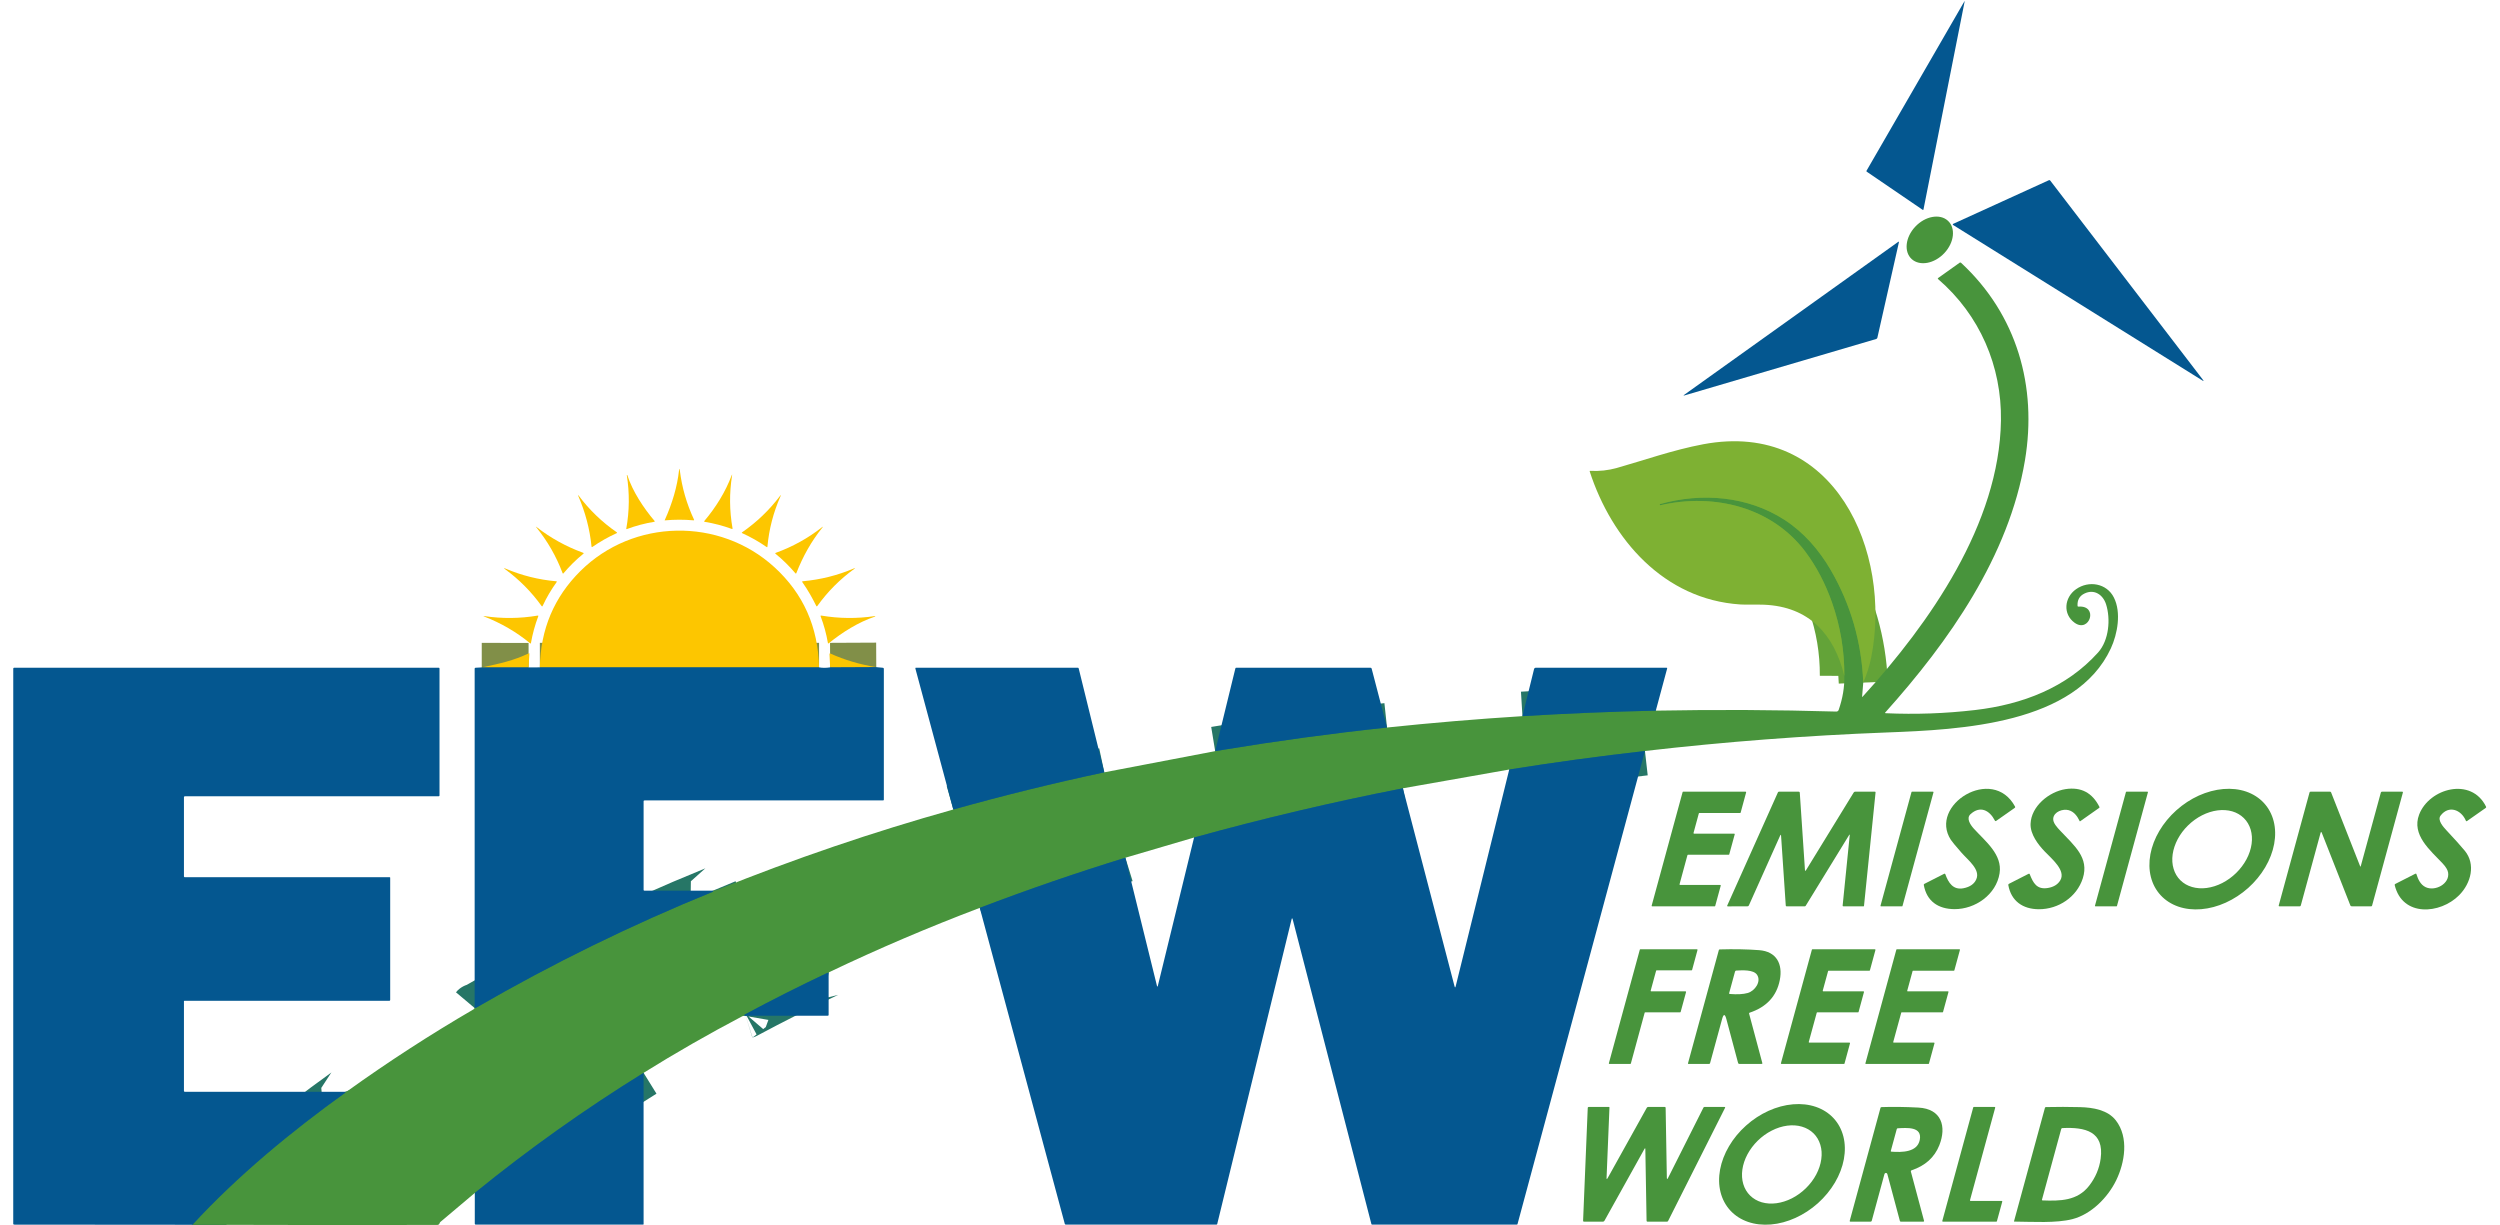 <svg width="102" height="50" viewBox="0 0 102 50" fill="none" xmlns="http://www.w3.org/2000/svg">
<g clip-path="url(#clip0_959_614)">
<path d="M67.114 30.64C65.261 30.85 63.416 31.102 61.578 31.396" stroke="#267666" stroke-width="2"/>
<path d="M57.239 32.162C54.367 32.723 51.527 33.393 48.718 34.171" stroke="#267666" stroke-width="2"/>
<path d="M45.915 34.994C43.914 35.611 41.934 36.293 39.974 37.041" stroke="#267666" stroke-width="2"/>
<path d="M33.808 39.691C33.786 39.687 33.769 39.687 33.757 39.693C32.631 40.225 31.52 40.785 30.423 41.373C30.422 41.374 30.415 41.376 30.402 41.38C30.383 41.386 30.371 41.407 30.365 41.442" stroke="#267666" stroke-width="2"/>
<path d="M26.258 43.772C23.851 45.262 21.555 46.895 19.372 48.672" stroke="#267666" stroke-width="2"/>
<path d="M7.85 49.971C9.687 47.973 11.897 46.155 14.081 44.586C14.094 44.577 14.096 44.563 14.089 44.545" stroke="#267666" stroke-width="2"/>
<path d="M19.366 41.128C19.371 41.122 19.38 41.12 19.393 41.12C19.407 41.121 19.421 41.117 19.434 41.111C22.539 39.313 25.756 37.738 29.085 36.383C29.097 36.379 29.101 36.37 29.096 36.358L29.088 36.339" stroke="#267666" stroke-width="2"/>
<path d="M38.895 33.028C40.922 32.46 42.975 31.954 45.056 31.511" stroke="#267666" stroke-width="2"/>
<path d="M49.579 30.646C49.683 30.629 49.782 30.613 49.877 30.597C52.103 30.228 54.341 29.923 56.59 29.683" stroke="#267666" stroke-width="2"/>
<path d="M62.116 29.219C63.932 29.108 65.745 29.033 67.557 28.994" stroke="#267666" stroke-width="2"/>
<path d="M75.249 27.577C75.255 26.548 75.087 25.55 74.747 24.583C74.473 23.805 74.112 23.116 73.664 22.517C72.305 20.699 69.948 20.104 67.743 20.614C67.732 20.616 67.725 20.612 67.722 20.601L67.718 20.584C67.715 20.575 67.719 20.569 67.727 20.566C69.442 20.087 71.305 20.241 72.803 21.207C73.594 21.717 74.226 22.449 74.697 23.262C75.511 24.666 75.952 26.195 76.021 27.849" stroke="#63A338" stroke-width="2"/>
<path d="M33.418 27.228H22.026" stroke="#818F48" stroke-width="2"/>
<path d="M35.752 27.219L33.87 27.228" stroke="#818F48" stroke-width="2"/>
<path d="M21.566 27.231L19.655 27.23" stroke="#818F48" stroke-width="2"/>
<path d="M76.153 6.968L80.141 0.066C80.145 0.058 80.151 0.057 80.158 0.061C80.189 0.077 80.19 0.08 80.161 0.069C80.157 0.068 80.156 0.069 80.155 0.073L78.478 8.546C78.474 8.568 78.462 8.573 78.443 8.56L76.162 7.004C76.156 7 76.152 6.994 76.15 6.988C76.149 6.981 76.15 6.974 76.153 6.968Z" fill="#045790"/>
<path d="M79.69 9.133L83.587 7.356C83.614 7.344 83.636 7.349 83.654 7.373L89.882 15.499C89.919 15.549 89.912 15.557 89.858 15.524L79.687 9.18C79.683 9.177 79.679 9.173 79.677 9.169C79.675 9.165 79.674 9.16 79.674 9.155C79.675 9.15 79.676 9.146 79.679 9.142C79.682 9.138 79.686 9.135 79.69 9.133Z" fill="#045790"/>
<path d="M78.143 9.248C77.736 9.681 77.671 10.273 77.998 10.571C78.326 10.869 78.921 10.76 79.328 10.328C79.735 9.895 79.8 9.303 79.473 9.005C79.145 8.707 78.55 8.816 78.143 9.248Z" fill="#48943C"/>
<path d="M76.547 13.831L68.738 16.13C68.68 16.147 68.675 16.138 68.724 16.103L77.441 9.872C77.471 9.85 77.482 9.858 77.474 9.893L76.597 13.778C76.591 13.806 76.574 13.823 76.547 13.831Z" fill="#045790"/>
<path d="M67.114 30.64C65.262 30.85 63.416 31.102 61.578 31.396L57.239 32.162C54.367 32.723 51.527 33.393 48.718 34.171L45.916 34.995C43.914 35.611 41.934 36.293 39.974 37.041C37.887 37.832 35.839 38.706 33.831 39.664C33.816 39.672 33.809 39.681 33.808 39.691C33.786 39.687 33.769 39.687 33.756 39.693C32.631 40.225 31.52 40.785 30.423 41.373C30.422 41.374 30.415 41.376 30.402 41.38C30.383 41.386 30.371 41.407 30.365 41.442C30.334 41.444 30.304 41.454 30.273 41.47C28.898 42.194 27.56 42.961 26.258 43.772C23.851 45.262 21.555 46.895 19.372 48.672L17.971 49.853C17.954 49.867 17.942 49.885 17.936 49.907C17.922 49.954 17.887 49.978 17.831 49.978C14.527 49.984 11.2 49.982 7.85 49.971C9.687 47.973 11.897 46.155 14.081 44.586C14.094 44.577 14.096 44.563 14.089 44.546C14.101 44.545 14.112 44.544 14.124 44.543C14.135 44.541 14.145 44.537 14.155 44.53C15.824 43.331 17.547 42.214 19.325 41.178C19.334 41.173 19.348 41.156 19.366 41.129C19.371 41.123 19.38 41.12 19.393 41.12C19.407 41.121 19.421 41.117 19.434 41.111C22.539 39.313 25.756 37.738 29.086 36.383C29.097 36.379 29.101 36.37 29.096 36.358L29.088 36.339C29.152 36.331 29.209 36.33 29.27 36.305C32.41 35.038 35.618 33.945 38.895 33.028C40.921 32.46 42.975 31.954 45.055 31.511L49.579 30.646C49.683 30.629 49.782 30.613 49.877 30.597C52.103 30.228 54.341 29.923 56.59 29.683C58.428 29.49 60.271 29.335 62.116 29.219C63.932 29.108 65.745 29.033 67.557 28.994C70.027 28.948 72.481 28.96 74.918 29.032C74.94 29.033 74.962 29.027 74.98 29.014C74.998 29.002 75.011 28.985 75.018 28.964C75.181 28.495 75.259 28.033 75.249 27.577C75.255 26.548 75.087 25.55 74.747 24.583C74.473 23.805 74.112 23.116 73.665 22.517C72.305 20.699 69.948 20.104 67.744 20.614C67.733 20.616 67.725 20.612 67.722 20.601L67.718 20.584C67.715 20.575 67.719 20.569 67.728 20.566C69.442 20.087 71.305 20.241 72.804 21.207C73.594 21.717 74.226 22.449 74.697 23.262C75.511 24.666 75.952 26.195 76.021 27.849L75.974 28.417C75.972 28.44 75.979 28.443 75.995 28.425C78.737 25.416 81.574 21.366 81.639 17.162C81.673 14.944 80.779 12.856 79.076 11.388C79.057 11.371 79.057 11.355 79.079 11.341L79.951 10.72C79.972 10.704 79.993 10.706 80.013 10.724C82.295 12.841 83.123 15.769 82.618 18.784C81.962 22.695 79.525 26.162 76.919 29.069C76.901 29.088 76.906 29.098 76.931 29.099C78.155 29.155 79.373 29.111 80.587 28.969C82.529 28.742 84.32 28.05 85.604 26.619C86.049 26.121 86.118 25.254 85.927 24.654C85.805 24.272 85.455 24.022 85.052 24.213C84.845 24.311 84.749 24.48 84.764 24.72C84.766 24.742 84.778 24.752 84.8 24.75C85.634 24.687 85.257 25.847 84.645 25.409C84.157 25.059 84.221 24.379 84.702 24.04C85.221 23.673 85.955 23.798 86.246 24.378C86.554 24.988 86.396 25.861 86.123 26.453C84.688 29.551 79.99 29.771 76.997 29.884C73.694 30.01 70.4 30.262 67.114 30.64Z" fill="#48943C"/>
<path d="M76.021 27.849C75.952 26.195 75.511 24.666 74.697 23.262C74.226 22.449 73.594 21.717 72.803 21.207C71.305 20.241 69.442 20.087 67.727 20.566C67.719 20.569 67.715 20.575 67.718 20.584L67.722 20.601C67.725 20.612 67.732 20.616 67.743 20.614C69.948 20.104 72.305 20.699 73.665 22.517C74.112 23.116 74.473 23.805 74.747 24.583C75.087 25.55 75.255 26.548 75.249 27.577C74.834 25.888 73.82 24.746 71.965 24.672C71.646 24.659 71.283 24.68 71.004 24.662C67.884 24.459 65.76 22.002 64.86 19.235C64.853 19.217 64.86 19.209 64.879 19.21C65.251 19.232 65.616 19.192 65.976 19.09C67.007 18.8 68.264 18.356 69.489 18.126C74.868 17.114 77.198 22.53 76.347 26.814C76.28 27.155 76.171 27.5 76.021 27.849Z" fill="#7EB133"/>
<path d="M27.119 21.227C27.435 20.526 27.63 19.851 27.703 19.2C27.714 19.103 27.726 19.103 27.738 19.199C27.824 19.895 28.017 20.561 28.315 21.198C28.326 21.221 28.318 21.231 28.293 21.229C27.898 21.195 27.509 21.196 27.123 21.232C27.122 21.232 27.122 21.232 27.121 21.232C27.12 21.231 27.12 21.231 27.119 21.23C27.119 21.23 27.119 21.229 27.119 21.229C27.119 21.228 27.119 21.227 27.119 21.227Z" fill="#FDC600"/>
<path d="M28.74 21.252C29.202 20.707 29.601 20.064 29.85 19.399C29.872 19.34 29.878 19.341 29.868 19.403C29.754 20.121 29.761 20.837 29.887 21.552C29.892 21.58 29.881 21.589 29.854 21.579C29.497 21.449 29.131 21.353 28.755 21.291C28.727 21.286 28.722 21.273 28.74 21.252Z" fill="#FDC600"/>
<path d="M25.596 19.389C25.806 20.044 26.261 20.732 26.707 21.256C26.722 21.274 26.718 21.285 26.695 21.289C26.311 21.352 25.936 21.452 25.572 21.587C25.569 21.588 25.567 21.588 25.564 21.588C25.561 21.587 25.559 21.586 25.557 21.585C25.555 21.583 25.554 21.581 25.553 21.579C25.552 21.576 25.552 21.574 25.552 21.571C25.682 20.846 25.689 20.118 25.574 19.389C25.573 19.384 25.575 19.381 25.579 19.38H25.58C25.588 19.378 25.593 19.381 25.596 19.389Z" fill="#FDC600"/>
<path d="M24.134 22.294C24.062 21.575 23.88 20.9 23.595 20.238C23.569 20.179 23.576 20.175 23.614 20.227C24.047 20.805 24.562 21.301 25.159 21.714C25.182 21.73 25.18 21.744 25.155 21.756C24.811 21.912 24.484 22.097 24.175 22.311C24.151 22.328 24.137 22.323 24.134 22.294Z" fill="#FDC600"/>
<path d="M31.841 20.255C31.553 20.909 31.376 21.591 31.311 22.302C31.308 22.327 31.297 22.332 31.276 22.317C30.963 22.1 30.632 21.912 30.285 21.755C30.261 21.744 30.259 21.731 30.281 21.716C30.874 21.305 31.386 20.814 31.819 20.242C31.864 20.181 31.872 20.185 31.841 20.255Z" fill="#FDC600"/>
<path d="M21.893 21.504C22.467 21.952 23.096 22.299 23.792 22.554C23.819 22.564 23.821 22.577 23.799 22.595C23.505 22.834 23.237 23.098 22.994 23.387C22.976 23.408 22.962 23.406 22.952 23.38C22.697 22.702 22.341 22.08 21.882 21.515C21.852 21.478 21.855 21.475 21.893 21.504Z" fill="#FDC600"/>
<path d="M33.556 21.521C33.098 22.089 32.761 22.697 32.492 23.38C32.482 23.406 32.468 23.408 32.449 23.387C32.205 23.099 31.937 22.835 31.643 22.595C31.623 22.579 31.625 22.566 31.649 22.557C32.338 22.308 32.969 21.958 33.542 21.508C33.585 21.474 33.589 21.479 33.556 21.521Z" fill="#FDC600"/>
<path d="M33.417 27.228H22.026C22.054 25.673 22.607 24.363 23.683 23.296C25.839 21.16 29.356 21.097 31.593 23.139C32.774 24.217 33.382 25.58 33.417 27.228Z" fill="#FDC600"/>
<path d="M33.303 24.72C33.146 24.41 32.99 24.114 32.736 23.753C32.719 23.73 32.725 23.718 32.754 23.715C33.479 23.65 34.175 23.475 34.843 23.19C34.907 23.162 34.911 23.169 34.855 23.21C34.269 23.634 33.767 24.139 33.348 24.723C33.331 24.747 33.316 24.746 33.303 24.72Z" fill="#FDC600"/>
<path d="M20.628 23.2C21.288 23.481 21.976 23.653 22.692 23.716C22.719 23.718 22.725 23.73 22.709 23.752C22.489 24.057 22.299 24.379 22.141 24.719C22.128 24.747 22.113 24.748 22.095 24.723C21.681 24.147 21.187 23.648 20.612 23.227C20.542 23.175 20.547 23.166 20.628 23.2Z" fill="#FDC600"/>
<path d="M21.632 26.249C21.076 25.789 20.438 25.419 19.761 25.157C19.703 25.135 19.705 25.129 19.767 25.138C20.491 25.245 21.215 25.238 21.937 25.116C21.961 25.112 21.969 25.121 21.961 25.144C21.827 25.5 21.727 25.865 21.662 26.239C21.659 26.26 21.649 26.263 21.632 26.249Z" fill="#FDC600"/>
<path d="M35.702 25.157C35.033 25.377 34.359 25.801 33.818 26.242C33.796 26.26 33.782 26.255 33.777 26.227C33.714 25.858 33.616 25.499 33.483 25.149C33.473 25.122 33.482 25.111 33.511 25.116C34.236 25.238 34.961 25.245 35.688 25.137C35.702 25.135 35.709 25.136 35.71 25.14L35.711 25.141C35.713 25.149 35.71 25.155 35.702 25.157Z" fill="#FDC600"/>
<path d="M21.566 27.231L19.655 27.23C20.411 27.073 20.954 26.95 21.568 26.659C21.59 26.648 21.601 26.655 21.599 26.68L21.566 27.231Z" fill="#FDC600"/>
<path d="M35.752 27.219L33.87 27.228L33.843 26.682C33.842 26.66 33.852 26.653 33.873 26.662C34.459 26.927 35.085 27.113 35.752 27.219Z" fill="#FDC600"/>
<path d="M35.752 27.219L36.014 27.244C36.045 27.247 36.061 27.263 36.061 27.294V32.626C36.061 32.63 36.06 32.634 36.058 32.638C36.056 32.642 36.054 32.645 36.051 32.648C36.048 32.651 36.044 32.654 36.04 32.655C36.036 32.657 36.032 32.657 36.028 32.657H26.299C26.272 32.657 26.259 32.67 26.259 32.696V36.307C26.259 36.328 26.27 36.339 26.291 36.339H29.088L29.096 36.358C29.101 36.37 29.097 36.379 29.085 36.383C25.756 37.738 22.539 39.313 19.434 41.111C19.421 41.117 19.407 41.121 19.393 41.12C19.38 41.12 19.371 41.123 19.366 41.129V27.282C19.366 27.258 19.378 27.246 19.402 27.244L19.655 27.23L21.566 27.231L22.026 27.228H33.418C33.555 27.254 33.706 27.254 33.87 27.228L35.752 27.219Z" fill="#045790"/>
<path d="M14.089 44.546C14.096 44.563 14.094 44.577 14.081 44.586C11.897 46.155 9.687 47.973 7.85 49.971L0.575 49.965C0.566 49.965 0.557 49.961 0.55 49.955C0.544 49.948 0.54 49.939 0.54 49.93L0.541 27.276C0.541 27.267 0.544 27.259 0.55 27.253C0.557 27.247 0.565 27.244 0.574 27.244L17.898 27.243C17.921 27.243 17.932 27.254 17.932 27.276V32.45C17.932 32.475 17.919 32.488 17.893 32.488L7.543 32.488C7.518 32.488 7.505 32.501 7.505 32.526V35.755C7.505 35.779 7.517 35.791 7.541 35.791H15.901C15.906 35.791 15.911 35.793 15.914 35.797C15.918 35.8 15.92 35.805 15.92 35.809V40.796C15.92 40.821 15.908 40.833 15.883 40.833H7.523C7.518 40.833 7.513 40.835 7.51 40.838C7.507 40.841 7.505 40.846 7.505 40.85V44.51C7.505 44.533 7.517 44.545 7.541 44.545L14.089 44.546Z" fill="#045790"/>
<path d="M45.055 31.511C42.975 31.954 40.921 32.46 38.895 33.028L37.348 27.278C37.342 27.255 37.351 27.243 37.376 27.243H43.974C43.994 27.243 44.006 27.253 44.011 27.272L45.055 31.511Z" fill="#045790"/>
<path d="M56.59 29.683C54.341 29.923 52.103 30.228 49.877 30.597C49.782 30.613 49.683 30.629 49.579 30.646L50.403 27.272C50.408 27.253 50.42 27.243 50.44 27.243H55.916C55.927 27.243 55.938 27.247 55.946 27.253C55.954 27.259 55.96 27.268 55.963 27.278L56.59 29.683Z" fill="#045790"/>
<path d="M67.557 28.994C65.745 29.033 63.932 29.108 62.116 29.219L62.59 27.296C62.594 27.281 62.603 27.268 62.615 27.259C62.627 27.249 62.643 27.244 62.658 27.244L67.995 27.243C68.016 27.243 68.025 27.253 68.02 27.274L67.557 28.994Z" fill="#045790"/>
<path d="M67.114 30.64L61.915 49.942C61.914 49.948 61.91 49.953 61.905 49.957C61.9 49.961 61.894 49.963 61.888 49.963H55.98C55.974 49.963 55.968 49.961 55.963 49.957C55.958 49.953 55.955 49.948 55.953 49.942L52.744 37.517C52.727 37.45 52.71 37.45 52.694 37.517L49.662 49.941C49.66 49.947 49.657 49.953 49.651 49.956C49.647 49.961 49.64 49.963 49.634 49.963H43.484C43.462 49.963 43.449 49.953 43.443 49.932L39.974 37.041C41.934 36.293 43.914 35.611 45.915 34.995L47.208 40.239C47.209 40.242 47.211 40.245 47.213 40.246C47.216 40.248 47.219 40.249 47.222 40.249C47.225 40.249 47.228 40.248 47.23 40.246C47.233 40.245 47.235 40.242 47.236 40.239L48.718 34.171C51.527 33.393 54.367 32.723 57.238 32.162L59.345 40.24C59.361 40.3 59.377 40.3 59.392 40.24L61.577 31.396C63.416 31.102 65.261 30.85 67.114 30.64Z" fill="#045790"/>
<path d="M80.634 35.872C80.806 35.474 80.299 35.099 80.022 34.782C79.782 34.507 79.64 34.335 79.596 34.267C78.671 32.851 81.299 31.206 82.215 32.91C82.225 32.93 82.221 32.947 82.202 32.961L81.445 33.492C81.422 33.508 81.404 33.504 81.391 33.479C81.175 33.062 80.794 32.854 80.395 33.22C80.219 33.383 80.375 33.637 80.54 33.818C81.001 34.324 81.705 34.864 81.583 35.631C81.445 36.503 80.588 37.098 79.74 37.093C79.072 37.089 78.608 36.763 78.491 36.109C78.487 36.087 78.495 36.072 78.514 36.062L79.323 35.65C79.345 35.639 79.36 35.645 79.369 35.668C79.496 36.019 79.688 36.323 80.112 36.24C80.377 36.187 80.551 36.065 80.634 35.872Z" fill="#48943C"/>
<path d="M84.85 33.501C84.754 33.3 84.622 33.117 84.402 33.055C84.168 32.99 83.804 33.115 83.772 33.389C83.751 33.573 83.936 33.763 84.06 33.895C84.626 34.499 85.249 34.993 84.978 35.837C84.734 36.593 83.993 37.099 83.185 37.097C82.528 37.094 82.055 36.761 81.939 36.112C81.934 36.089 81.943 36.071 81.965 36.06L82.766 35.651C82.789 35.64 82.805 35.646 82.814 35.669C82.951 36.021 83.1 36.304 83.552 36.23C83.789 36.191 83.957 36.087 84.058 35.92C84.299 35.518 83.717 35.046 83.418 34.733C83.155 34.458 82.832 34.037 82.847 33.614C82.871 32.894 83.604 32.299 84.276 32.196C84.905 32.1 85.365 32.341 85.656 32.92C85.665 32.937 85.661 32.952 85.645 32.963L84.872 33.507C84.862 33.514 84.855 33.512 84.85 33.501Z" fill="#48943C"/>
<path d="M92.366 32.76C92.558 32.968 92.695 33.223 92.767 33.51C92.839 33.797 92.845 34.11 92.786 34.432C92.727 34.754 92.602 35.078 92.421 35.386C92.239 35.694 92.003 35.98 91.727 36.228C91.45 36.475 91.139 36.679 90.81 36.828C90.481 36.977 90.141 37.068 89.809 37.095C89.477 37.123 89.161 37.087 88.877 36.99C88.594 36.892 88.348 36.735 88.156 36.527C87.963 36.319 87.827 36.064 87.755 35.778C87.683 35.491 87.677 35.177 87.736 34.855C87.795 34.533 87.919 34.209 88.101 33.901C88.283 33.593 88.519 33.307 88.795 33.06C89.072 32.812 89.383 32.608 89.712 32.459C90.041 32.311 90.381 32.22 90.713 32.192C91.044 32.164 91.361 32.2 91.645 32.297C91.928 32.395 92.173 32.552 92.366 32.76ZM91.549 33.378C91.42 33.251 91.259 33.157 91.075 33.103C90.89 33.05 90.687 33.036 90.475 33.064C90.264 33.092 90.049 33.16 89.842 33.265C89.636 33.37 89.442 33.51 89.272 33.677C89.102 33.843 88.959 34.033 88.851 34.236C88.744 34.439 88.673 34.65 88.644 34.858C88.615 35.066 88.628 35.266 88.683 35.447C88.737 35.629 88.831 35.788 88.96 35.915C89.089 36.042 89.25 36.136 89.435 36.189C89.619 36.243 89.823 36.257 90.034 36.229C90.246 36.201 90.461 36.133 90.667 36.028C90.873 35.922 91.067 35.783 91.237 35.616C91.407 35.449 91.55 35.259 91.658 35.057C91.766 34.854 91.836 34.643 91.865 34.435C91.894 34.227 91.881 34.027 91.827 33.846C91.772 33.664 91.678 33.505 91.549 33.378Z" fill="#48943C"/>
<path d="M100.607 33.483C100.417 33.036 99.908 32.838 99.575 33.278C99.436 33.46 99.687 33.74 99.805 33.866C100.159 34.245 100.412 34.525 100.562 34.709C101.018 35.263 100.818 36.035 100.333 36.524C99.558 37.305 98.018 37.419 97.704 36.113C97.699 36.092 97.706 36.076 97.726 36.066L98.546 35.648C98.568 35.637 98.583 35.643 98.59 35.666C98.656 35.876 98.757 36.095 98.964 36.195C99.348 36.38 99.958 36.064 99.883 35.599C99.865 35.492 99.789 35.366 99.654 35.222C99.154 34.692 98.384 34.064 98.701 33.234C99.112 32.16 100.831 31.686 101.431 32.912C101.441 32.933 101.436 32.95 101.416 32.964L100.657 33.497C100.634 33.513 100.617 33.509 100.607 33.483Z" fill="#48943C"/>
<path d="M68.55 36.105L70.182 36.106C70.186 36.106 70.189 36.106 70.193 36.108C70.196 36.11 70.199 36.112 70.202 36.115C70.204 36.118 70.206 36.121 70.206 36.125C70.207 36.129 70.207 36.132 70.206 36.136L69.981 36.961C69.979 36.967 69.976 36.971 69.972 36.974C69.967 36.977 69.962 36.979 69.957 36.979H67.412C67.408 36.979 67.404 36.978 67.401 36.977C67.398 36.975 67.395 36.973 67.392 36.97C67.39 36.967 67.388 36.964 67.388 36.96C67.387 36.956 67.387 36.953 67.388 36.949L68.65 32.319C68.651 32.314 68.654 32.309 68.658 32.306C68.663 32.303 68.668 32.301 68.673 32.301H71.218C71.222 32.301 71.225 32.302 71.229 32.303C71.232 32.305 71.235 32.307 71.238 32.31C71.24 32.313 71.242 32.317 71.242 32.321C71.243 32.324 71.243 32.328 71.242 32.331L71.019 33.153C71.018 33.158 71.015 33.162 71.01 33.166C71.006 33.169 71.001 33.171 70.995 33.171L69.336 33.17C69.33 33.17 69.325 33.172 69.321 33.175C69.316 33.178 69.313 33.183 69.312 33.188L69.096 33.983C69.095 33.986 69.095 33.99 69.096 33.994C69.097 33.997 69.098 34.001 69.1 34.004C69.103 34.007 69.106 34.009 69.109 34.011C69.113 34.012 69.116 34.013 69.12 34.013H70.752C70.756 34.013 70.76 34.014 70.763 34.016C70.767 34.017 70.77 34.02 70.772 34.023C70.774 34.025 70.776 34.029 70.777 34.032C70.777 34.036 70.777 34.04 70.776 34.044L70.554 34.856C70.553 34.861 70.55 34.866 70.546 34.869C70.541 34.873 70.536 34.874 70.53 34.874H68.871C68.866 34.874 68.861 34.876 68.856 34.879C68.852 34.883 68.849 34.887 68.847 34.892L68.526 36.075C68.525 36.078 68.525 36.082 68.525 36.086C68.526 36.089 68.528 36.093 68.53 36.096C68.532 36.099 68.535 36.101 68.539 36.102C68.542 36.104 68.546 36.105 68.55 36.105Z" fill="#48943C"/>
<path d="M75.469 34.077C75.473 34.038 75.465 34.036 75.445 34.068L73.673 36.956C73.663 36.971 73.649 36.979 73.63 36.979H72.895C72.873 36.979 72.861 36.968 72.859 36.946L72.668 34.102C72.665 34.047 72.652 34.045 72.629 34.095L71.355 36.939C71.343 36.966 71.322 36.979 71.293 36.979L70.492 36.98C70.488 36.98 70.484 36.979 70.48 36.977C70.477 36.975 70.474 36.973 70.472 36.969C70.47 36.966 70.469 36.962 70.468 36.959C70.468 36.955 70.469 36.951 70.471 36.947L72.539 32.329C72.547 32.31 72.561 32.301 72.582 32.301H73.39C73.416 32.301 73.43 32.314 73.431 32.339L73.642 35.492C73.646 35.542 73.66 35.545 73.687 35.502L75.631 32.334C75.644 32.312 75.664 32.301 75.689 32.301H76.496C76.516 32.301 76.525 32.311 76.523 32.331L76.051 36.963C76.05 36.968 76.048 36.972 76.045 36.975C76.042 36.978 76.037 36.979 76.033 36.979H75.212C75.188 36.979 75.177 36.968 75.18 36.945L75.469 34.077Z" fill="#48943C"/>
<path d="M76.725 36.952L77.989 32.317C77.99 32.312 77.993 32.308 77.997 32.306C78.001 32.303 78.005 32.301 78.01 32.301H78.865C78.868 32.301 78.871 32.302 78.874 32.303C78.877 32.305 78.88 32.307 78.882 32.309C78.884 32.312 78.885 32.315 78.886 32.318C78.887 32.322 78.887 32.325 78.886 32.328L77.622 36.963C77.621 36.968 77.618 36.972 77.615 36.975C77.611 36.978 77.606 36.979 77.601 36.979H76.746C76.743 36.979 76.74 36.978 76.737 36.977C76.734 36.976 76.731 36.974 76.729 36.971C76.727 36.968 76.726 36.965 76.725 36.962C76.724 36.959 76.725 36.956 76.725 36.952Z" fill="#48943C"/>
<path d="M87.635 32.328L86.372 36.963C86.371 36.968 86.368 36.972 86.364 36.975C86.36 36.978 86.356 36.979 86.351 36.979H85.496C85.493 36.979 85.489 36.978 85.486 36.977C85.483 36.976 85.481 36.974 85.479 36.971C85.477 36.968 85.475 36.965 85.475 36.962C85.474 36.959 85.474 36.956 85.475 36.952L86.738 32.317C86.74 32.312 86.742 32.308 86.746 32.306C86.75 32.303 86.755 32.301 86.76 32.301H87.614C87.618 32.301 87.621 32.302 87.624 32.303C87.627 32.305 87.629 32.307 87.632 32.309C87.634 32.312 87.635 32.315 87.636 32.318C87.636 32.322 87.636 32.325 87.635 32.328Z" fill="#48943C"/>
<path d="M96.319 35.34L97.139 32.334C97.141 32.325 97.147 32.316 97.155 32.31C97.163 32.304 97.172 32.301 97.183 32.301H98.007C98.034 32.301 98.044 32.314 98.037 32.339L96.781 36.948C96.775 36.969 96.762 36.979 96.74 36.979H95.954C95.941 36.979 95.928 36.975 95.917 36.968C95.906 36.961 95.898 36.95 95.893 36.938L94.731 33.983C94.71 33.931 94.692 33.932 94.678 33.986L93.872 36.945C93.866 36.968 93.85 36.979 93.826 36.979H93.004C92.977 36.979 92.966 36.966 92.973 36.94L94.229 32.332C94.235 32.311 94.249 32.301 94.271 32.301H95.065C95.086 32.301 95.101 32.311 95.109 32.33L96.293 35.342C96.303 35.368 96.312 35.368 96.319 35.34Z" fill="#48943C"/>
<path d="M67.371 40.447H68.767C68.771 40.447 68.775 40.448 68.778 40.45C68.781 40.452 68.784 40.454 68.787 40.457C68.789 40.46 68.79 40.463 68.791 40.467C68.792 40.47 68.792 40.474 68.791 40.477L68.571 41.286C68.569 41.291 68.566 41.295 68.562 41.298C68.558 41.301 68.553 41.303 68.548 41.303H67.125C67.12 41.303 67.115 41.305 67.111 41.308C67.107 41.311 67.104 41.315 67.102 41.32L66.539 43.391C66.537 43.396 66.534 43.4 66.53 43.403C66.526 43.407 66.521 43.408 66.516 43.408L65.665 43.409C65.662 43.409 65.658 43.408 65.654 43.406C65.651 43.405 65.648 43.403 65.646 43.4C65.644 43.397 65.642 43.393 65.642 43.39C65.641 43.386 65.641 43.383 65.642 43.379L66.904 38.748C66.906 38.743 66.909 38.739 66.913 38.735C66.917 38.732 66.922 38.731 66.927 38.731L69.235 38.731C69.239 38.731 69.243 38.732 69.246 38.734C69.249 38.735 69.252 38.738 69.254 38.74C69.257 38.743 69.258 38.747 69.259 38.75C69.26 38.754 69.259 38.758 69.258 38.761L69.038 39.572C69.037 39.578 69.034 39.582 69.029 39.585C69.025 39.588 69.02 39.59 69.015 39.59H67.592C67.587 39.59 67.582 39.591 67.578 39.594C67.574 39.598 67.571 39.602 67.569 39.607L67.348 40.418C67.347 40.421 67.347 40.425 67.348 40.428C67.348 40.432 67.35 40.435 67.352 40.438C67.354 40.441 67.357 40.444 67.361 40.445C67.364 40.447 67.368 40.447 67.371 40.447Z" fill="#48943C"/>
<path d="M71.379 41.32C71.373 41.322 71.367 41.327 71.364 41.333C71.361 41.339 71.36 41.346 71.362 41.352L71.903 43.373C71.909 43.396 71.899 43.408 71.874 43.408H70.965C70.938 43.408 70.921 43.395 70.914 43.37L70.435 41.575C70.377 41.361 70.32 41.361 70.262 41.575L69.771 43.376C69.765 43.398 69.751 43.408 69.73 43.408H68.889C68.886 43.408 68.883 43.408 68.881 43.406C68.878 43.405 68.875 43.403 68.873 43.401C68.871 43.398 68.87 43.395 68.87 43.392C68.869 43.389 68.869 43.386 68.87 43.383L70.128 38.766C70.134 38.746 70.146 38.737 70.166 38.736C70.744 38.719 71.279 38.729 71.771 38.766C72.486 38.82 72.744 39.336 72.616 39.985C72.487 40.644 72.075 41.089 71.379 41.32ZM71.307 40.514C71.601 40.432 71.876 40.039 71.683 39.765C71.535 39.557 71.08 39.586 70.841 39.599C70.813 39.601 70.796 39.614 70.789 39.64L70.549 40.52C70.543 40.541 70.552 40.553 70.574 40.554C70.879 40.579 71.123 40.566 71.307 40.514Z" fill="#48943C"/>
<path d="M73.821 42.539H75.457C75.461 42.539 75.464 42.54 75.468 42.542C75.471 42.543 75.474 42.545 75.476 42.548C75.478 42.551 75.48 42.554 75.48 42.558C75.481 42.561 75.481 42.565 75.48 42.568L75.256 43.392C75.255 43.396 75.252 43.401 75.248 43.404C75.244 43.407 75.239 43.408 75.234 43.408H72.685C72.681 43.408 72.678 43.407 72.675 43.406C72.671 43.404 72.668 43.402 72.666 43.399C72.664 43.396 72.663 43.393 72.662 43.39C72.661 43.386 72.662 43.383 72.662 43.379L73.925 38.748C73.926 38.743 73.929 38.739 73.933 38.736C73.937 38.733 73.942 38.731 73.947 38.731H76.495C76.499 38.731 76.502 38.732 76.506 38.734C76.509 38.735 76.512 38.737 76.514 38.74C76.516 38.743 76.518 38.746 76.518 38.75C76.519 38.753 76.519 38.757 76.518 38.76L76.293 39.588C76.292 39.593 76.289 39.597 76.285 39.6C76.281 39.603 76.276 39.605 76.271 39.605H74.608C74.603 39.605 74.598 39.606 74.594 39.609C74.59 39.612 74.587 39.617 74.586 39.621L74.368 40.419C74.368 40.422 74.367 40.425 74.368 40.429C74.369 40.432 74.37 40.436 74.372 40.438C74.375 40.441 74.377 40.444 74.381 40.445C74.384 40.447 74.387 40.447 74.391 40.447H76.028C76.031 40.447 76.035 40.448 76.038 40.45C76.041 40.451 76.044 40.454 76.046 40.456C76.048 40.459 76.05 40.462 76.05 40.466C76.051 40.469 76.051 40.473 76.05 40.477L75.83 41.287C75.829 41.291 75.826 41.296 75.822 41.299C75.818 41.302 75.813 41.303 75.808 41.303H74.145C74.14 41.303 74.135 41.305 74.131 41.308C74.127 41.311 74.124 41.315 74.123 41.32L73.798 42.51C73.797 42.514 73.797 42.517 73.798 42.521C73.798 42.524 73.8 42.528 73.802 42.53C73.804 42.533 73.807 42.535 73.81 42.537C73.814 42.539 73.817 42.539 73.821 42.539Z" fill="#48943C"/>
<path d="M77.835 40.447L79.477 40.447C79.48 40.447 79.483 40.448 79.486 40.449C79.489 40.45 79.492 40.453 79.494 40.455C79.496 40.458 79.497 40.461 79.498 40.464C79.499 40.467 79.498 40.471 79.498 40.474L79.276 41.287C79.274 41.292 79.272 41.296 79.268 41.299C79.264 41.302 79.259 41.303 79.254 41.303H77.591C77.586 41.303 77.581 41.305 77.577 41.308C77.573 41.31 77.571 41.315 77.57 41.319L77.244 42.512C77.243 42.516 77.243 42.519 77.244 42.522C77.245 42.525 77.246 42.528 77.248 42.531C77.25 42.534 77.253 42.536 77.256 42.537C77.259 42.539 77.262 42.539 77.265 42.539H78.906C78.909 42.539 78.913 42.54 78.916 42.541C78.919 42.543 78.921 42.545 78.924 42.548C78.925 42.55 78.927 42.553 78.928 42.557C78.928 42.56 78.928 42.563 78.927 42.566L78.702 43.392C78.701 43.397 78.698 43.401 78.694 43.404C78.69 43.407 78.686 43.408 78.681 43.408L76.13 43.409C76.126 43.409 76.123 43.408 76.12 43.407C76.117 43.405 76.115 43.403 76.112 43.401C76.11 43.398 76.109 43.395 76.108 43.392C76.108 43.388 76.108 43.385 76.109 43.382L77.371 38.746C77.373 38.742 77.376 38.738 77.379 38.735C77.383 38.732 77.388 38.731 77.393 38.731L79.944 38.731C79.948 38.731 79.951 38.732 79.954 38.733C79.957 38.735 79.96 38.737 79.962 38.74C79.964 38.742 79.965 38.745 79.966 38.749C79.966 38.752 79.966 38.755 79.965 38.758L79.738 39.589C79.737 39.594 79.734 39.598 79.73 39.6C79.726 39.603 79.722 39.605 79.717 39.605H78.054C78.049 39.605 78.045 39.606 78.041 39.609C78.037 39.612 78.034 39.616 78.033 39.621L77.815 40.421C77.814 40.424 77.814 40.427 77.814 40.43C77.815 40.433 77.816 40.436 77.818 40.439C77.82 40.441 77.823 40.444 77.826 40.445C77.829 40.447 77.832 40.447 77.835 40.447Z" fill="#48943C"/>
<path d="M33.808 39.691V41.403C33.808 41.429 33.796 41.441 33.77 41.441L30.365 41.442C30.371 41.407 30.383 41.386 30.402 41.38C30.415 41.376 30.422 41.374 30.423 41.373C31.52 40.785 32.631 40.225 33.757 39.693C33.769 39.687 33.786 39.687 33.808 39.691Z" fill="#045790"/>
<path d="M26.258 43.772L26.259 49.946C26.259 49.95 26.257 49.955 26.253 49.958C26.25 49.961 26.246 49.963 26.241 49.963H19.41C19.384 49.963 19.371 49.95 19.371 49.925L19.372 48.672C21.555 46.895 23.851 45.262 26.258 43.772Z" fill="#045790"/>
<path d="M74.81 45.623C75.003 45.831 75.139 46.086 75.211 46.373C75.283 46.66 75.289 46.973 75.23 47.295C75.171 47.617 75.046 47.941 74.865 48.249C74.683 48.557 74.447 48.843 74.171 49.091C73.612 49.59 72.922 49.903 72.252 49.959C71.583 50.015 70.988 49.811 70.599 49.391C70.407 49.183 70.27 48.928 70.198 48.641C70.126 48.354 70.12 48.041 70.179 47.719C70.239 47.397 70.363 47.072 70.545 46.764C70.726 46.456 70.962 46.17 71.239 45.923C71.797 45.423 72.487 45.111 73.157 45.055C73.827 44.999 74.421 45.203 74.81 45.623ZM73.993 46.241C73.864 46.114 73.703 46.021 73.518 45.967C73.334 45.913 73.13 45.899 72.919 45.927C72.707 45.955 72.492 46.023 72.286 46.129C72.079 46.234 71.886 46.373 71.716 46.54C71.546 46.707 71.403 46.897 71.295 47.099C71.187 47.302 71.117 47.513 71.088 47.721C71.059 47.929 71.072 48.129 71.126 48.31C71.18 48.492 71.275 48.651 71.404 48.778C71.533 48.905 71.694 48.999 71.878 49.053C72.063 49.106 72.266 49.12 72.478 49.092C72.689 49.064 72.904 48.996 73.111 48.891C73.317 48.786 73.511 48.646 73.681 48.479C73.851 48.313 73.994 48.123 74.102 47.92C74.209 47.717 74.28 47.506 74.308 47.298C74.338 47.09 74.325 46.89 74.27 46.709C74.216 46.527 74.122 46.368 73.993 46.241Z" fill="#48943C"/>
<path d="M67.09 46.882L65.459 49.811C65.453 49.821 65.445 49.829 65.435 49.834C65.425 49.84 65.414 49.843 65.403 49.843H64.624C64.6 49.843 64.589 49.832 64.59 49.809L64.78 45.201C64.781 45.177 64.794 45.164 64.818 45.164H65.646C65.648 45.164 65.651 45.165 65.653 45.166C65.656 45.167 65.658 45.169 65.66 45.17C65.662 45.172 65.664 45.175 65.665 45.177C65.666 45.18 65.666 45.182 65.666 45.185L65.548 48.051C65.545 48.12 65.56 48.124 65.594 48.063L67.189 45.197C67.201 45.175 67.22 45.164 67.246 45.164H67.924C67.946 45.164 67.957 45.175 67.958 45.197L68.007 48.048C68.008 48.12 68.025 48.123 68.057 48.059L69.5 45.191C69.509 45.173 69.523 45.164 69.544 45.164H70.363C70.388 45.164 70.394 45.175 70.384 45.196L68.058 49.817C68.049 49.834 68.035 49.843 68.015 49.843H67.219C67.193 49.843 67.18 49.83 67.18 49.805L67.13 46.892C67.129 46.839 67.116 46.836 67.09 46.882Z" fill="#48943C"/>
<path d="M77.963 47.798L78.5 49.804C78.507 49.83 78.496 49.843 78.469 49.843H77.553C77.533 49.843 77.52 49.834 77.515 49.814C77.345 49.181 77.176 48.548 77.008 47.917C77 47.888 76.988 47.87 76.97 47.861C76.95 47.852 76.931 47.854 76.912 47.867C76.898 47.876 76.889 47.891 76.883 47.912C76.714 48.545 76.542 49.177 76.367 49.808C76.361 49.831 76.345 49.843 76.32 49.843H75.495C75.491 49.843 75.487 49.842 75.483 49.841C75.479 49.839 75.476 49.836 75.473 49.833C75.471 49.83 75.469 49.826 75.468 49.822C75.468 49.818 75.468 49.813 75.469 49.809L76.724 45.201C76.73 45.181 76.743 45.17 76.765 45.17C77.223 45.154 77.724 45.16 78.268 45.189C79.224 45.24 79.425 45.969 79.124 46.727C78.927 47.222 78.549 47.563 77.99 47.749C77.966 47.757 77.957 47.773 77.963 47.798ZM78.326 46.511C78.439 45.95 77.788 46.017 77.43 46.034C77.408 46.035 77.394 46.046 77.388 46.066L77.145 46.957C77.14 46.977 77.147 46.987 77.167 46.988C77.608 47.021 78.225 47.012 78.326 46.511Z" fill="#48943C"/>
<path d="M81.692 49.028L81.474 49.825C81.473 49.83 81.47 49.835 81.466 49.838C81.461 49.842 81.456 49.843 81.451 49.843H79.27C79.266 49.843 79.263 49.842 79.259 49.841C79.256 49.839 79.253 49.837 79.251 49.834C79.248 49.831 79.247 49.828 79.246 49.824C79.245 49.82 79.246 49.816 79.246 49.813L80.508 45.182C80.509 45.177 80.512 45.173 80.517 45.169C80.521 45.166 80.526 45.164 80.532 45.164H81.38C81.384 45.164 81.388 45.165 81.391 45.167C81.394 45.168 81.397 45.171 81.4 45.174C81.402 45.177 81.404 45.18 81.404 45.184C81.405 45.187 81.405 45.191 81.404 45.195L80.376 48.967C80.376 48.97 80.375 48.974 80.376 48.978C80.377 48.981 80.379 48.985 80.381 48.988C80.383 48.991 80.386 48.993 80.389 48.995C80.393 48.996 80.397 48.997 80.4 48.997H81.668C81.672 48.997 81.676 48.998 81.679 49C81.683 49.001 81.685 49.004 81.688 49.007C81.69 49.01 81.692 49.013 81.692 49.017C81.693 49.02 81.693 49.024 81.692 49.028Z" fill="#48943C"/>
<path d="M86.339 48.16C85.993 48.868 85.318 49.543 84.557 49.74C83.89 49.912 82.923 49.847 82.184 49.841C82.182 49.841 82.18 49.841 82.178 49.84C82.177 49.839 82.175 49.838 82.174 49.836C82.173 49.835 82.172 49.833 82.172 49.832C82.172 49.83 82.172 49.828 82.172 49.827L83.433 45.201C83.438 45.18 83.452 45.17 83.473 45.169C83.94 45.158 84.406 45.159 84.872 45.171C85.397 45.185 85.996 45.286 86.327 45.713C86.864 46.406 86.693 47.434 86.339 48.16ZM83.312 48.947C83.311 48.951 83.311 48.955 83.311 48.958C83.312 48.962 83.313 48.965 83.316 48.968C83.318 48.971 83.32 48.973 83.324 48.975C83.327 48.976 83.331 48.977 83.334 48.977C84.053 49.003 84.758 48.999 85.239 48.376C85.496 48.044 85.652 47.676 85.707 47.274C85.859 46.156 85.066 45.981 84.145 46.026C84.12 46.027 84.104 46.04 84.098 46.063L83.312 48.947Z" fill="#48943C"/>
</g>
<defs>
<clipPath id="clip0_959_614">
<rect width="101" height="50" fill="white" transform="translate(0.5)"/>
</clipPath>
</defs>
</svg>
